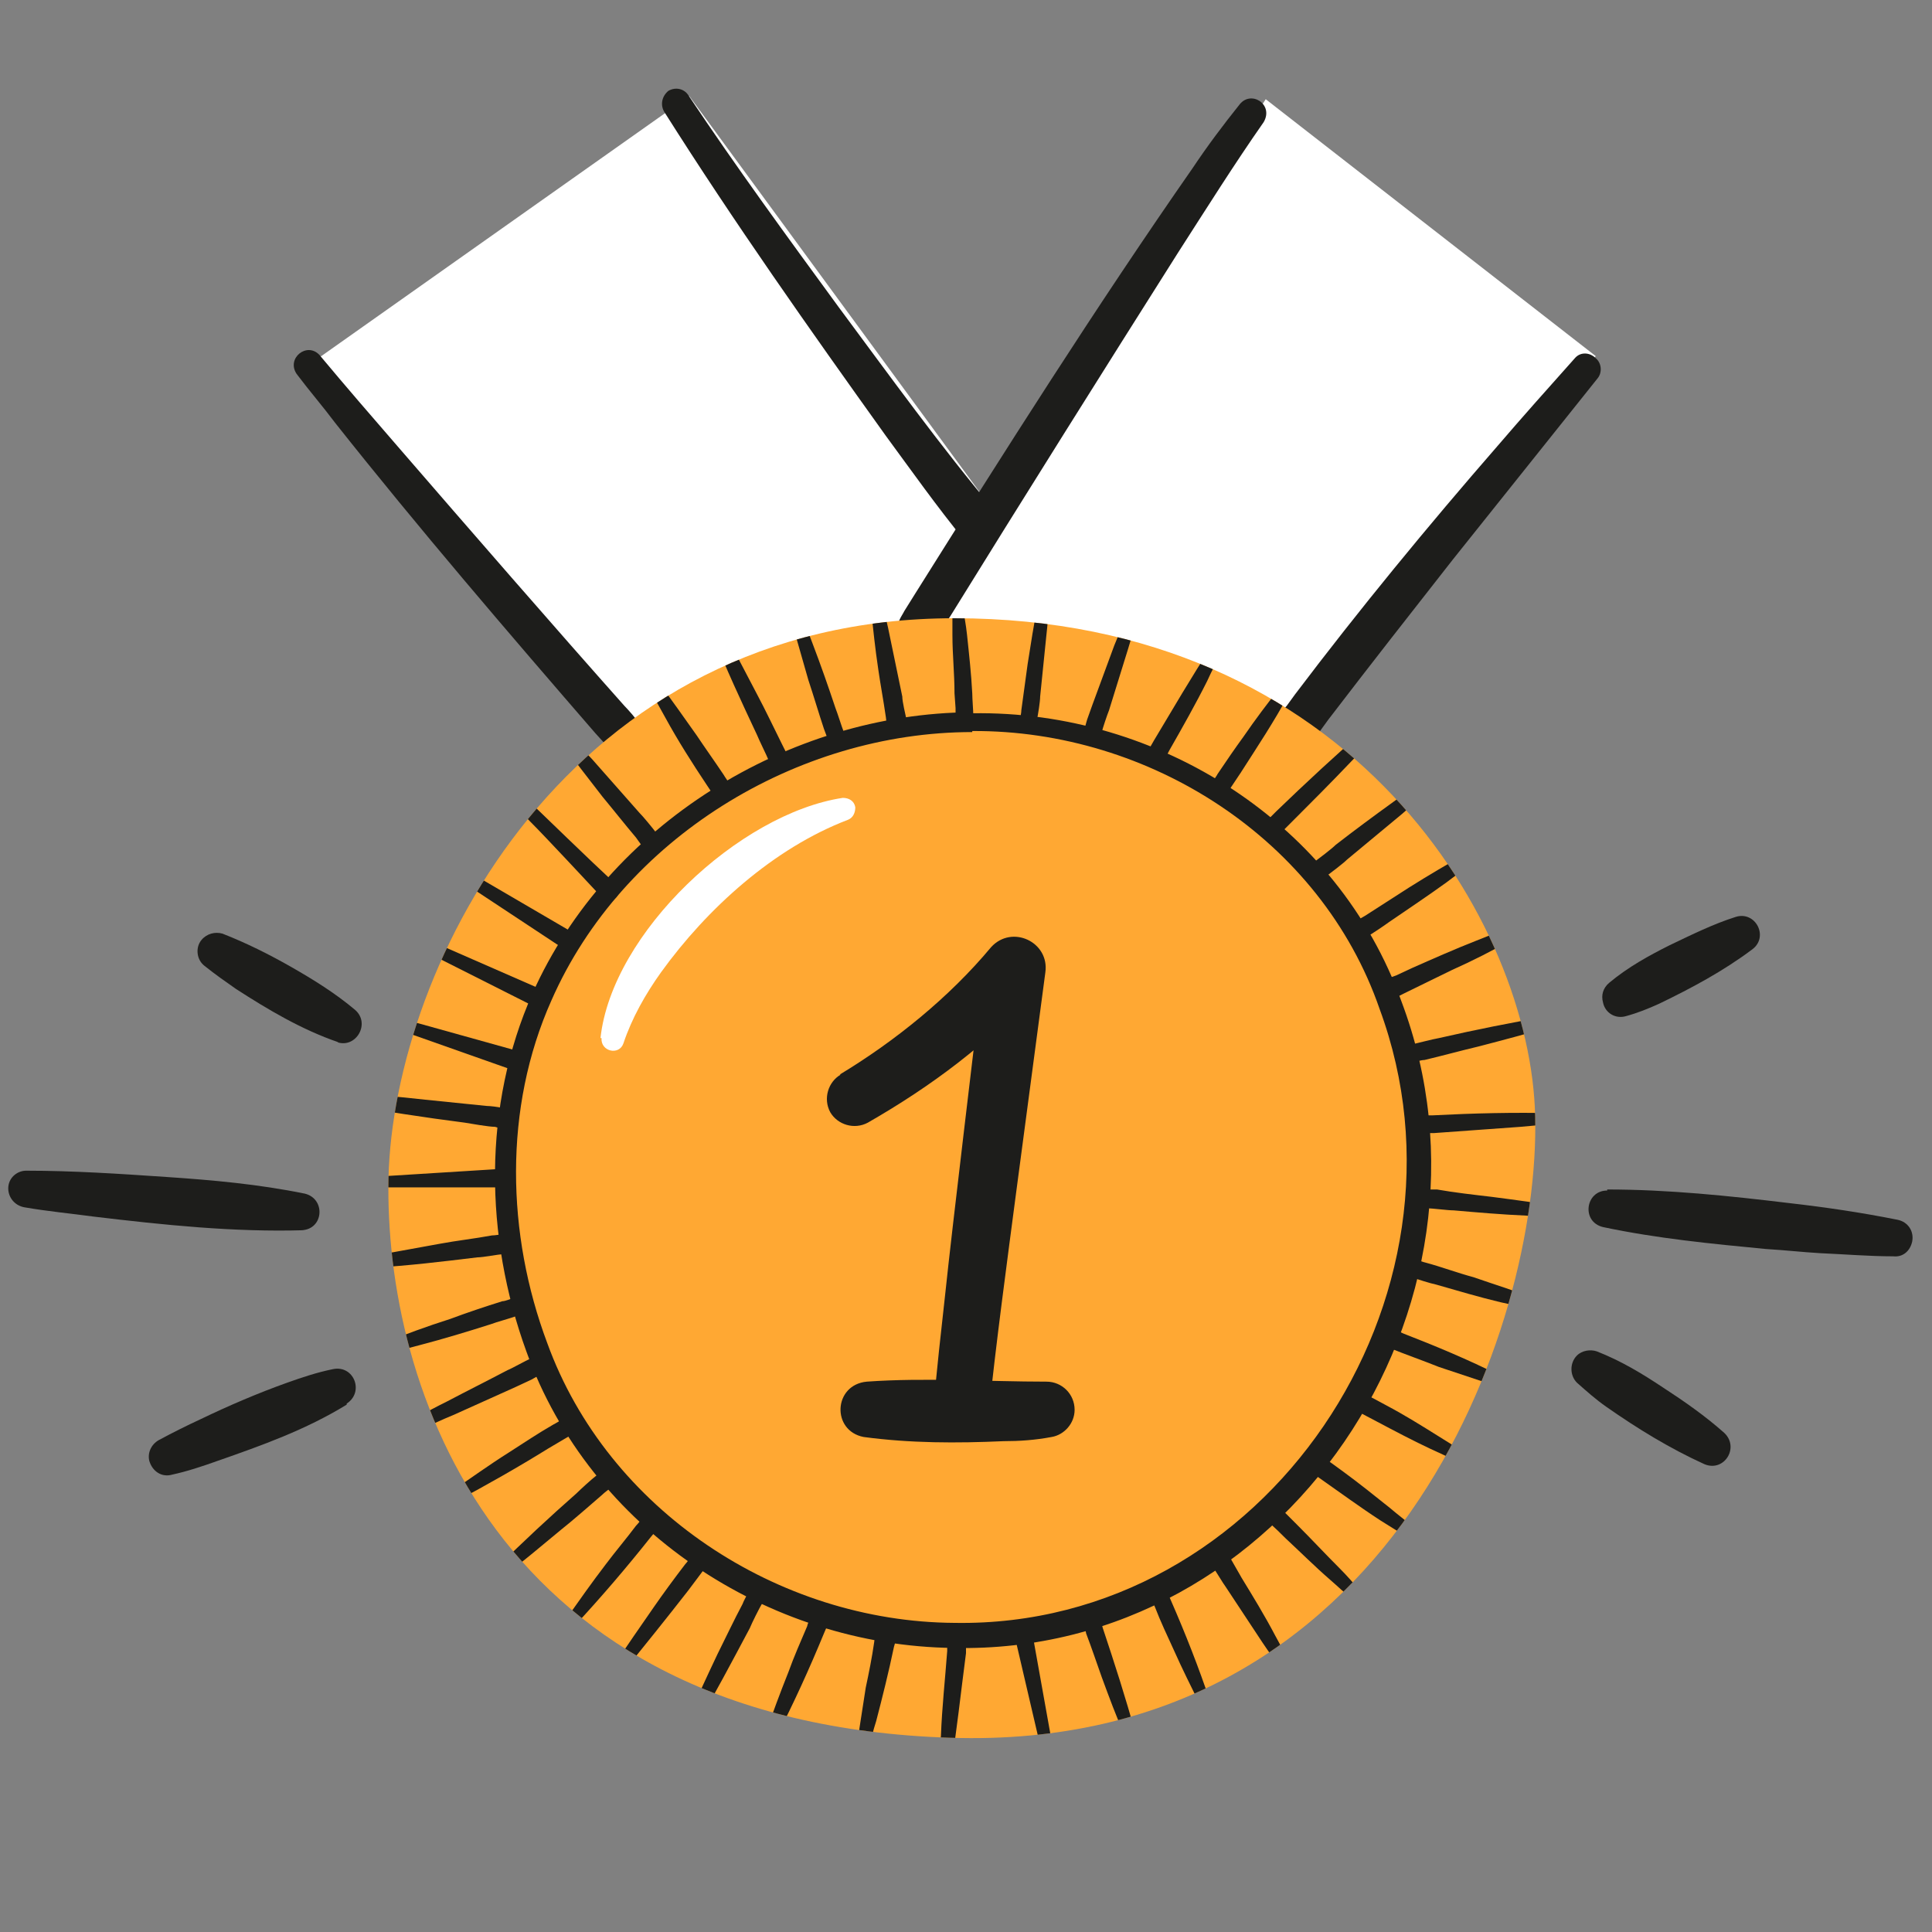 <svg xmlns="http://www.w3.org/2000/svg" xmlns:xlink="http://www.w3.org/1999/xlink" id="Capa_1" viewBox="0 0 185 185"><rect x="0" y="0" width="185" height="185" fill="#808080" stroke="none"/><defs><style>      .st0 {        fill: none;      }      .st1 {        fill: #1d1d1b;      }      .st2 {        fill: #ffa833;      }      .st3 {        fill: #fff;      }      .st4 {        clip-path: url(#clippath);      }    </style><clipPath id="clippath"><path class="st0" d="M91.4,59.2c38.1,0,55.2,29.3,55.6,47.7.5,20.2-13.6,60.9-56,59.5-43.8-1.4-54.2-33.8-53.8-53.6.5-20.5,17.3-53.6,54.2-53.6Z"></path></clipPath></defs><polygon class="st3" points="121.2 9.5 152.8 34.1 117.8 78 63.4 76.4 28.5 35.7 66 9.2 95.4 49.3 121.2 9.5"></polygon><g><path class="st1" d="M153.9,113.9c5.8,0,11.6.6,17.4,1.3,3.5.4,6.9.9,10.4,1.6,1,.2,1.6,1.1,1.4,2.1-.2.9-.9,1.5-1.8,1.4-2.3,0-4.7-.2-7-.3-1.7-.1-3.5-.3-5.2-.4-5.2-.5-10.4-1-15.6-2.1-2.1-.5-1.7-3.5.4-3.5h0Z"></path><path class="st1" d="M152.9,129.4c2.3.9,4.3,2.1,6.4,3.5,2,1.3,4,2.7,5.8,4.3,1.5,1.4,0,3.8-1.9,3-3.3-1.5-6.4-3.4-9.4-5.5-1-.7-1.9-1.5-2.8-2.3-.7-.7-.7-1.9,0-2.6.5-.5,1.3-.6,1.9-.4h0Z"></path><path class="st1" d="M154.1,94.1c1.8-1.5,3.8-2.6,5.8-3.6,2.1-1,4.1-2,6.3-2.7,1.9-.6,3.2,1.9,1.6,3.1-2.8,2.1-5.8,3.7-8.9,5.2-1.1.5-2.1.9-3.2,1.2-1,.3-2-.3-2.2-1.3-.2-.7,0-1.4.6-1.9h0Z"></path><path class="st1" d="M32.4,99.8c-3.5-1.2-6.7-3.1-9.8-5.1-1-.7-2-1.4-3-2.2-.8-.6-.9-1.8-.3-2.5.5-.6,1.3-.8,2-.6,2.3.9,4.5,2,6.6,3.2,2.1,1.2,4.2,2.5,6.1,4.1,1.5,1.3.1,3.7-1.7,3.1h0Z"></path><path class="st1" d="M29.1,117.8c-6.7.2-13.4-.5-20.1-1.3-2.2-.3-4.4-.5-6.7-.9-1-.2-1.6-1.1-1.5-2,.1-.9.9-1.5,1.7-1.5,4.5,0,9,.3,13.4.6,4.5.3,8.9.7,13.3,1.6,2,.5,1.8,3.4-.3,3.5h0Z"></path><path class="st1" d="M33.2,134.5c-3.9,2.4-8.1,3.9-12.4,5.4-1.4.5-2.9,1-4.3,1.3-1,.3-1.9-.3-2.2-1.3-.2-.8.2-1.6.9-2,1.3-.7,2.7-1.4,4-2,2.7-1.3,5.5-2.5,8.3-3.5,1.4-.5,2.9-1,4.4-1.3,2-.4,3,2.2,1.3,3.3h0Z"></path><path class="st1" d="M86.1,60.4c-.3-.8.2-1.3.5-1.9,0,0,1-1.6,1-1.6,8.6-13.7,17.4-27.6,26.6-40.8,1.4-2.1,2.9-4.1,4.5-6.1,1.1-1.4,3.3,0,2.3,1.7-2.8,4-5.5,8.3-8.2,12.5-6.9,10.9-15,23.8-21.8,34.8-.3.4-1.2,1.9-1.5,2.4-.2.3-.4.5-.9.5-1.1.1-2-.5-2.4-1.5h0Z"></path><path class="st1" d="M122.8,69c-.1-.7.1-1.1.4-1.4l.8-1.1c6.2-8.2,12.7-16.1,19.4-23.8,2.4-2.8,4.9-5.6,7.4-8.4.5-.6,1.4-.6,2,0,.6.5.6,1.4.2,1.9l-13.9,17.4c-4,5.1-8,10.2-11.9,15.3l-.8,1.1c-.3.4-.6.7-1.2.8-1.1.2-2.1-.6-2.3-1.7h0Z"></path><path class="st1" d="M92.4,51.8c-2.7-3.3-5.1-6.7-7.6-10.1-7.3-10.2-14.5-20.4-21.2-31-.4-.7-.2-1.5.4-2,.7-.4,1.5-.2,1.9.4,4.6,6.9,9.5,13.6,14.4,20.3,4.9,6.6,9.8,13.4,15.1,19.7,1.7,2-1.2,4.5-3,2.5h0Z"></path><path class="st1" d="M59.4,72.1c-.7,0-1-.3-1.4-.8,0,0-1-1.1-1-1.1-8.4-9.7-16.9-19.6-24.9-29.7-1.2-1.6-2.5-3.1-3.7-4.7-1-1.5,1-3.1,2.2-1.8,2.5,3,5.1,6,7.7,9,6.4,7.4,15,17.3,21.5,24.6.3.3,1.2,1.3,1.4,1.7.6,1.2-.7,2.8-2,2.8h0Z"></path><g class="st4"><path class="st2" d="M91.4,59.2c38.1,0,55.2,29.3,55.6,47.7.5,20.2-13.6,60.9-56,59.5-43.8-1.4-54.2-33.8-53.8-53.6.5-20.5,17.3-53.6,54.2-53.6Z"></path><path class="st1" d="M117,148.5c.5,0,.6.3.7.5l.4.7.8,1.4c1.1,1.8,2.2,3.6,3.2,5.5.5.9,1,1.9,1.5,2.8.1.3,0,.6-.2.7-.2.1-.5,0-.7-.2-.6-.9-1.2-1.7-1.8-2.6-1.2-1.8-2.3-3.5-3.5-5.3-.3-.4-1-1.6-1.3-2-.1-.2-.4-.4-.1-.9.2-.3.5-.5.9-.6h0Z"></path><path class="st1" d="M121.9,144.2c.4,0,.6,0,.8.3l.5.5,1,1c1.4,1.4,2.7,2.8,4.1,4.2.7.7,1.3,1.4,2,2.2.2.2.2.6,0,.8-.2.2-.5.2-.7,0-.8-.6-1.5-1.3-2.2-1.9-1.5-1.3-2.9-2.7-4.3-4-.3-.3-1.2-1.2-1.6-1.5-.5-.4-.3-1.5.5-1.5h0Z"></path><path class="st1" d="M126.1,139.6c.5-.2.6,0,.8.1l.6.4,1.1.8c1.5,1.1,3,2.3,4.5,3.5.7.6,1.5,1.2,2.2,1.8.2.2.2.5,0,.8-.2.2-.5.2-.7.1-.8-.5-1.6-1-2.4-1.5-2-1.3-3.9-2.7-5.9-4.1l-.6-.4c-.2-.2-.4-.2-.4-.7,0-.4.3-.7.6-.9h0Z"></path><path class="st1" d="M130.1,133.6c.4-.2.6,0,.8,0l.6.3,1.3.7c1.7.9,3.3,1.9,4.9,2.9.8.5,1.6,1,2.4,1.5.2.2.3.5.1.7-.1.2-.4.3-.7.2-.9-.4-1.7-.8-2.6-1.2-1.7-.8-3.4-1.7-5.1-2.6-.4-.2-1.5-.8-1.9-1-.7-.2-.6-1.3,0-1.6h0Z"></path><path class="st1" d="M132.9,127.5c.2-.3.4-.2.5-.2h.3c0,.1.7.4.7.4,3.1,1.2,6.2,2.5,9.2,4,.6.3.2,1.2-.4,1-1.8-.6-3.6-1.2-5.4-1.8-1.5-.6-3.2-1.2-4.7-1.8h-.3c-.5-.2,0-1.3.2-1.6h0Z"></path><path class="st1" d="M134.9,120.8c.6-.4,1.1,0,1.6.1,1.5.4,3.1,1,4.6,1.4,2,.7,4,1.3,6,2.1.3.1.4.4.3.7,0,.2-.4.4-.6.3-1-.2-2.1-.5-3.1-.7-2.1-.5-4.1-1.1-6.2-1.7-.5-.1-1.8-.5-2.3-.7-.7-.1-1.1-1.2-.4-1.6h0Z"></path><path class="st1" d="M135.8,114.2c.3-.3.6-.3.9-.3h.9c1.7.3,3.5.5,5.2.7,2.3.3,4.6.6,6.9,1,.3,0,.5.3.4.6,0,.3-.3.4-.5.4-1.2,0-2.3-.1-3.5-.2-2.3-.1-4.6-.3-6.9-.5-.6,0-2-.2-2.6-.2-.7,0-1.3-.9-.7-1.5h0Z"></path><path class="st1" d="M135.6,107.2c.3-.3.5-.4.8-.4h.8c3.9-.2,7.8-.3,11.7-.2.3,0,.5.3.5.5,0,.3-.2.5-.5.5-1.1.1-2.2.2-3.3.3-2.7.2-5.6.4-8.3.6h-.8c-.7.2-1.4-.7-.9-1.3h0Z"></path><path class="st1" d="M134.4,100.5c.1-.5.4-.4.8-.5.5-.1,2-.5,2.6-.6,3.5-.8,7-1.5,10.5-2.1.3,0,.6.2.6.4,0,.3-.1.5-.4.6-2.3.7-4.6,1.3-6.9,1.9-1.7.4-3.5.9-5.2,1.3-.3,0-1,.2-1.3.3-.5,0-.9-.8-.8-1.3h0Z"></path><path class="st1" d="M132.3,94.4c.2-.7.9-.8,1.4-1l1.5-.7c1.8-.8,4.3-1.9,6.1-2.6,1-.4,2-.8,3.1-1.2.3-.1.6,0,.7.3,0,.2,0,.5-.2.7-1.9,1.1-3.9,2.1-5.9,3-1,.5-3.5,1.7-4.5,2.2l-.8.4c-.6.3-1.6-.1-1.3-.9h0Z"></path><path class="st1" d="M129.5,88.8c0-.4.3-.6.5-.7l.7-.4c1.4-.9,2.8-1.8,4.2-2.7,1.9-1.2,3.8-2.3,5.7-3.4.3-.1.6,0,.7.2.1.2,0,.5-.1.7-.9.7-1.8,1.3-2.7,2-1.8,1.3-3.6,2.5-5.5,3.8-.4.3-1.6,1.1-2.1,1.4-.5.5-1.6.1-1.5-.7h0Z"></path><path class="st1" d="M111.2,152c.2,0,.3,0,.4,0,0,0,.2.4.2.5l.3.7c1.4,3.2,2.7,6.5,3.8,9.8,0,.3,0,.6-.3.7-.3,0-.5,0-.6-.3-.9-1.8-1.8-3.6-2.6-5.4-.6-1.3-1.3-2.8-1.8-4.1l-.3-.7c0-.1-.2-.4-.2-.5.1-.4.8-.7,1.2-.7h0Z"></path><path class="st1" d="M104.8,154.6c.2,0,.4,0,.5.2,0,0,.1.4.1.4l.2.7c1.1,3.3,2.2,6.7,3.1,10,0,.3-.1.6-.4.6-.3,0-.5,0-.6-.3-.8-1.8-1.5-3.7-2.2-5.6-.5-1.4-1-2.9-1.5-4.2,0-.2-.3-.8-.4-1.1,0-.5.8-.9,1.2-.8h0Z"></path><path class="st1" d="M98.8,156.1l2.4,13.4c0,.3-.1.6-.4.6-.3,0-.5-.1-.6-.4l-3.1-13.3c-.2-1.2,1.5-1.5,1.7-.4h0Z"></path><path class="st1" d="M92.2,156.7c.3.3.3.6.3.8v.8c-.5,3.8-.9,7.6-1.5,11.3,0,.3-.3.5-.6.4-.3,0-.4-.3-.4-.5,0-1.1,0-2.2.1-3.3.1-2.7.4-5.4.6-8.1v-.8c0-.7,1-1.3,1.6-.7h0Z"></path><path class="st1" d="M85.5,156.2c.3.2.3.3.3.4v.4c0,0-.2.7-.2.7-.5,2.4-1.1,4.8-1.7,7.1-.3.9-.5,1.9-.8,2.8,0,.3-.4.4-.7.4-.3,0-.4-.3-.4-.6.3-1.9.6-3.9.9-5.8.3-1.4.6-2.9.8-4.3,0-.2.2-.9.2-1.1,0-.5,1.2-.3,1.5,0h0Z"></path><path class="st1" d="M79.2,154.8c.4.4.1.5,0,.9l-.3.7c-1.4,3.4-2.9,6.7-4.6,10-.1.3-.5.4-.7.2-.2-.1-.3-.4-.3-.6.7-2,1.4-3.9,2.2-5.9.5-1.4,1.2-3,1.8-4.4,0-.2.4-.9.4-1.1.2-.4,1.2-.2,1.5.2h0Z"></path><path class="st1" d="M73.1,152.5c.2.3.2.4.1.6l-.2.4c-.3.5-1,1.9-1.2,2.4-1.7,3.2-3.4,6.4-5.2,9.5-.2.3-.5.3-.7.2-.2-.1-.3-.4-.2-.7,1-2.2,2-4.4,3-6.5.8-1.6,1.6-3.3,2.4-4.8.1-.3.5-1,.6-1.2.2-.5,1.2-.1,1.5.2h0Z"></path><path class="st1" d="M67.7,149.5c.2.3.1.4,0,.5l-.3.3c-.3.4-1.2,1.6-1.5,2-2.1,2.7-4.2,5.3-6.3,7.9-.2.2-.5.2-.8,0-.2-.2-.2-.5,0-.7,1.2-1.9,2.5-3.7,3.8-5.6.9-1.3,2-2.8,3-4.1.2-.2.6-.8.8-1,.2-.5,1.2.2,1.4.5h0Z"></path><path class="st1" d="M63,145.8c.2.5,0,.6-.2.8l-.5.6c-2.3,2.9-4.7,5.7-7.2,8.4-.2.2-.5.2-.8,0-.2-.2-.2-.5,0-.7,1.2-1.7,2.4-3.4,3.7-5.1.9-1.2,2-2.5,2.9-3.7.2-.2.6-.7.7-.9.3-.4,1.2.2,1.4.6h0Z"></path><path class="st1" d="M58.8,141.7c0,.7-.7,1-1.1,1.4-.8.7-3.1,2.7-4,3.4-1.8,1.5-3.6,3-5.4,4.4-.5.4-1.2-.3-.7-.8,2.4-2.4,5.1-4.9,7.6-7.1.4-.4,1.5-1.4,1.9-1.7.5-.5,1.6-.4,1.6.5h0Z"></path><path class="st1" d="M55.2,136.7c0,.5-.2.5-.5.7-.5.3-1.7,1-2.2,1.3-2.9,1.8-5.9,3.5-8.9,5.1-.3.1-.6,0-.7-.2-.1-.2,0-.5.2-.7,1.9-1.3,3.7-2.6,5.6-3.8,1.4-.9,2.9-1.9,4.3-2.7.2-.1.9-.5,1.1-.7.4-.3,1.1.5,1.1,1h0Z"></path><path class="st1" d="M52.2,131c0,.5-.3.5-.6.7l-.7.4-1.5.7c-2,.9-4,1.8-6,2.7-1,.4-2,.9-3,1.3-.3.1-.6,0-.7-.3,0-.2,0-.5.2-.7.9-.6,1.9-1.1,2.9-1.6,1.9-1,3.9-2,5.8-3,.5-.2,1.7-.9,2.2-1.1.3,0,.4-.4.9,0,.3.2.5.6.5,1h0Z"></path><path class="st1" d="M50.2,125.4c0,.5-.4.5-.7.6-.5.2-2,.6-2.5.8-2.2.7-4.5,1.4-6.8,2-1.1.3-2.3.6-3.4.9-.3,0-.6-.1-.6-.4,0-.3,0-.5.3-.6,2.2-.9,4.4-1.7,6.6-2.4,1.6-.6,3.4-1.2,5-1.7.3,0,1-.3,1.3-.4.5-.1,1,.7.9,1.2h0Z"></path><path class="st1" d="M49,119.6c-.1.5-.4.4-.8.5-.5,0-1.9.3-2.5.3-3.3.4-6.6.8-10,1-.3,0-.5-.2-.6-.5,0-.3.2-.5.4-.6,2.2-.4,4.4-.8,6.6-1.2,1.6-.3,3.4-.5,5-.8.3,0,1-.1,1.2-.2.5,0,.8.9.6,1.3h0Z"></path><path class="st1" d="M48.4,113.7h-12.8c-.7.1-.7-.9,0-1,0,0,12.8-.8,12.8-.8,1.2,0,1.3,1.7,0,1.8h0Z"></path><path class="st1" d="M48.4,107.7c-.3.5-.6.3-1,.2-.6,0-2.3-.3-2.9-.4-3.9-.5-7.8-1.1-11.7-1.8-.6-.1-.5-1.1.1-1.1,2.6.2,5.2.4,7.8.7,1.9.2,4,.4,5.9.6.3,0,1.2.1,1.5.2.5,0,.7,1.1.3,1.5h0Z"></path><path class="st1" d="M49.2,102.5l-11.9-4.2c-.3,0-.4-.4-.3-.7,0-.3.4-.4.6-.3l12.2,3.4c1.3.4.7,2.3-.6,1.9h0Z"></path><path class="st1" d="M51.4,96.5l-12.5-6.3c-.3-.1-.4-.5-.2-.7.1-.3.4-.4.7-.2l12.8,5.6c1.1.5.3,2.1-.8,1.6h0Z"></path><path class="st1" d="M54.2,91l-10.9-7.2c-.6-.4,0-1.2.6-.9,0,0,11.3,6.6,11.3,6.6,1,.6,0,2.1-.9,1.5h0Z"></path><path class="st1" d="M57.7,86c-1.5-1.6-5.4-5.8-6.9-7.3-.6-.6-1.6-1.7-2.1-2.3,0,0-.1-.1-.2-.2h0s0-.1,0-.3c0-.5.5-.8.8-.5.2.2.3.5.1.7,0,0,.1-.2,0-.4,0-.1-.1-.3,0-.2,0,0,0,0,0,0,0,0,.2.2.2.2,2.6,2.5,6.7,6.5,9.4,9,.8.8-.4,2.1-1.3,1.3h0Z"></path><path class="st1" d="M62.2,81.3c-.4,0-.6-.1-.8-.4,0,0-.5-.7-.5-.7-1.1-1.3-2.2-2.7-3.2-3.9-1.4-1.8-2.8-3.6-4.1-5.4-.2-.2-.1-.6.1-.7.2-.2.5-.1.7,0,.8.8,1.5,1.7,2.3,2.5,1.5,1.7,3,3.4,4.5,5.1.4.4,1.3,1.5,1.6,1.9.6.5.2,1.5-.5,1.6h0Z"></path><path class="st1" d="M125.4,83.3c0-.2-.1-.3,0-.4.1,0,.4-.3.5-.4.4-.3,1.6-1.2,2-1.6,1.8-1.4,3.7-2.8,5.5-4.1.9-.7,1.9-1.3,2.8-2,.2-.2.6-.1.7.1.2.2.1.5,0,.7-.9.8-1.7,1.5-2.6,2.3-1.8,1.5-3.5,2.9-5.3,4.4-.4.4-1.6,1.3-2,1.6-.1,0-.4.3-.5.4,0,0,0,0-.1,0-.4-.2-.8-.6-.9-1h0Z"></path><path class="st1" d="M121.2,79.1c0-.4.1-.7.4-.8l.6-.6c2.8-2.7,5.7-5.4,8.7-8,.2-.2.6-.2.8,0,.2.2.2.5,0,.7-.7.8-1.5,1.7-2.3,2.5-1.9,2-3.9,4-5.9,6l-.6.6c-.4.6-1.5.4-1.6-.4h0Z"></path><path class="st1" d="M116.1,75.5c-.1-.7.3-1,.5-1.4.8-1.2,1.7-2.5,2.5-3.6,1.1-1.6,2.3-3.2,3.5-4.7.2-.2.5-.3.7,0,.2.2.3.5.1.7-1.4,2.6-3,5-4.6,7.5,0,0-.8,1.2-.8,1.2-.3.4-.4.9-1.1,1-.4,0-.8-.2-.9-.6h0Z"></path><path class="st1" d="M110.1,72.4c-.2-.4-.1-.6,0-.8,0,0,.4-.7.4-.7,1.8-3,3.6-6.1,5.5-9,.2-.2.5-.3.7-.1.2.1.3.4.2.7-.4.9-.9,1.8-1.3,2.7-1.1,2.2-2.4,4.5-3.6,6.6-.1.2-.4.8-.6,1-.4.3-1.2.1-1.4-.4h0Z"></path><path class="st1" d="M103.9,70.4c-.3-.4-.2-.6,0-.8l.2-.7.5-1.4c.7-1.9,1.4-3.8,2.1-5.7.4-.9.7-1.9,1.1-2.8.1-.3.4-.4.7-.3.2.1.4.4.3.6-.2,1-.5,1.9-.8,2.9-.6,1.9-1.2,3.9-1.8,5.8-.2.5-.6,1.7-.7,2.1-.1.7-1.2.9-1.6.3h0Z"></path><path class="st1" d="M98,69.5c-.5-.5-.2-1-.2-1.5.2-1.4.4-3,.6-4.4.3-1.9.6-3.9,1-5.8,0-.3.3-.5.6-.4.3,0,.4.3.4.5,0,1-.1,2-.2,2.9-.2,2-.4,3.9-.6,5.9,0,.5-.2,1.7-.3,2.2,0,.7-1,1.1-1.5.5h0Z"></path><path class="st1" d="M91.9,69.2c-.3-.2-.4-.4-.4-.7v-.7s-.1-1.4-.1-1.4c0-1.9-.2-3.7-.2-5.6,0-.9,0-1.9,0-2.8,0-.3.3-.5.5-.5.3,0,.5.2.5.5.1.9.3,1.8.4,2.8.2,1.9.4,3.7.5,5.6,0,.5.1,1.7.1,2.1.1.6-.8,1.2-1.4.8h0Z"></path><path class="st1" d="M85.4,69.9c-.6-.3-.5-.9-.6-1.4-.2-1.4-.5-3-.7-4.4-.3-2-.5-3.9-.7-5.9,0-.3.2-.6.5-.6.3,0,.5.1.6.4.3,1,.5,1.9.7,2.9.4,1.9.8,3.9,1.2,5.8,0,.5.3,1.7.4,2.2.1.6-.6,1.4-1.3,1h0Z"></path><path class="st1" d="M79.8,71.3c-.4-.2-.5-.4-.6-.7l-.3-.8c-.5-1.5-1-3.2-1.5-4.7-.6-2.1-1.2-4.2-1.8-6.3,0-.3.1-.6.4-.6.3,0,.5,0,.6.3.4,1,.8,2,1.2,3.1.8,2.1,1.5,4.1,2.2,6.2.2.5.6,1.8.8,2.3.3.6-.3,1.6-1.1,1.2h0Z"></path><path class="st1" d="M74.3,73.4c-.3,0-.4,0-.5-.2l-.2-.4c-.2-.5-.9-1.9-1.1-2.4-1.5-3.2-3-6.4-4.3-9.7-.1-.3,0-.6.3-.7.3,0,.5,0,.7.2,1.1,2.1,2.2,4.2,3.3,6.3.8,1.5,1.6,3.2,2.4,4.8l.4.8c0,.1.3.5.3.6,0,.4-.7.8-1.2.8h0Z"></path><path class="st1" d="M68.8,76.3c-.4,0-.5-.2-.7-.5,0,0-.4-.6-.4-.6-1.4-2.1-2.8-4.3-4-6.5-.5-.9-1-1.8-1.5-2.7-.1-.3,0-.6.2-.7.2-.1.5,0,.7.1,1.2,1.6,2.4,3.3,3.6,5,.8,1.2,1.8,2.6,2.6,3.8.1.2.5.7.6,1,.1.5-.4,1.1-1,1.1h0Z"></path><path class="st1" d="M93.1,68.3c17.9-.3,35,10.6,41.1,27.6,11,29.2-11.3,62.6-42.9,61.9-17.8-.2-34.8-11.4-40.9-28.4-4-11-4.2-23.5.6-34.3,7.2-16.1,24.5-26.8,42-26.9h0ZM93.1,70.1c-16.8,0-33.5,10.2-40.3,25.7-4.6,10.3-4.3,22.4-.4,32.8,5.8,16,22.1,26.7,39,26.8,29.8.5,50.9-31.2,40.7-58.8-5.6-16.2-22-26.7-39-26.6h0Z"></path></g><path class="st3" d="M57.5,99.4c1.1-10.1,13.3-21.5,23.2-23,.6,0,1.1.3,1.2.9,0,.5-.2,1-.7,1.2-7.1,2.7-13.5,8.5-17.9,14.6-1.5,2.1-2.8,4.4-3.6,6.8-.4,1.2-2.2.8-2.1-.5h0Z"></path><path class="st1" d="M83,132.3c5.6-.4,11.6,0,17.2,0,1.5,0,2.7,1.2,2.7,2.7,0,1.3-1,2.4-2.2,2.6-1.6.3-3.1.4-4.6.4-4.5.2-8.9.2-13.4-.4-3.1-.6-2.9-5,.3-5.3h0Z"></path><path class="st1" d="M80.4,102.9c5.3-3.2,10.5-7.4,14.5-12.2,2-2.2,5.6-.5,5.2,2.4,0,0-2.8,21.1-2.8,21.1-.8,6.1-2,15-2.6,21-.1,1.5-1.4,2.6-2.9,2.4-1.4-.1-2.5-1.4-2.4-2.9.3-3.6.7-7.1,1.1-10.7.7-6.7,2.9-24.8,3.7-31.7,0,0,5.3,2.3,5.3,2.3-4.8,5.3-10.3,9.4-16.4,12.9-1.3.7-2.9.2-3.6-1-.7-1.3-.2-2.9,1-3.6h0Z"></path></g></svg>